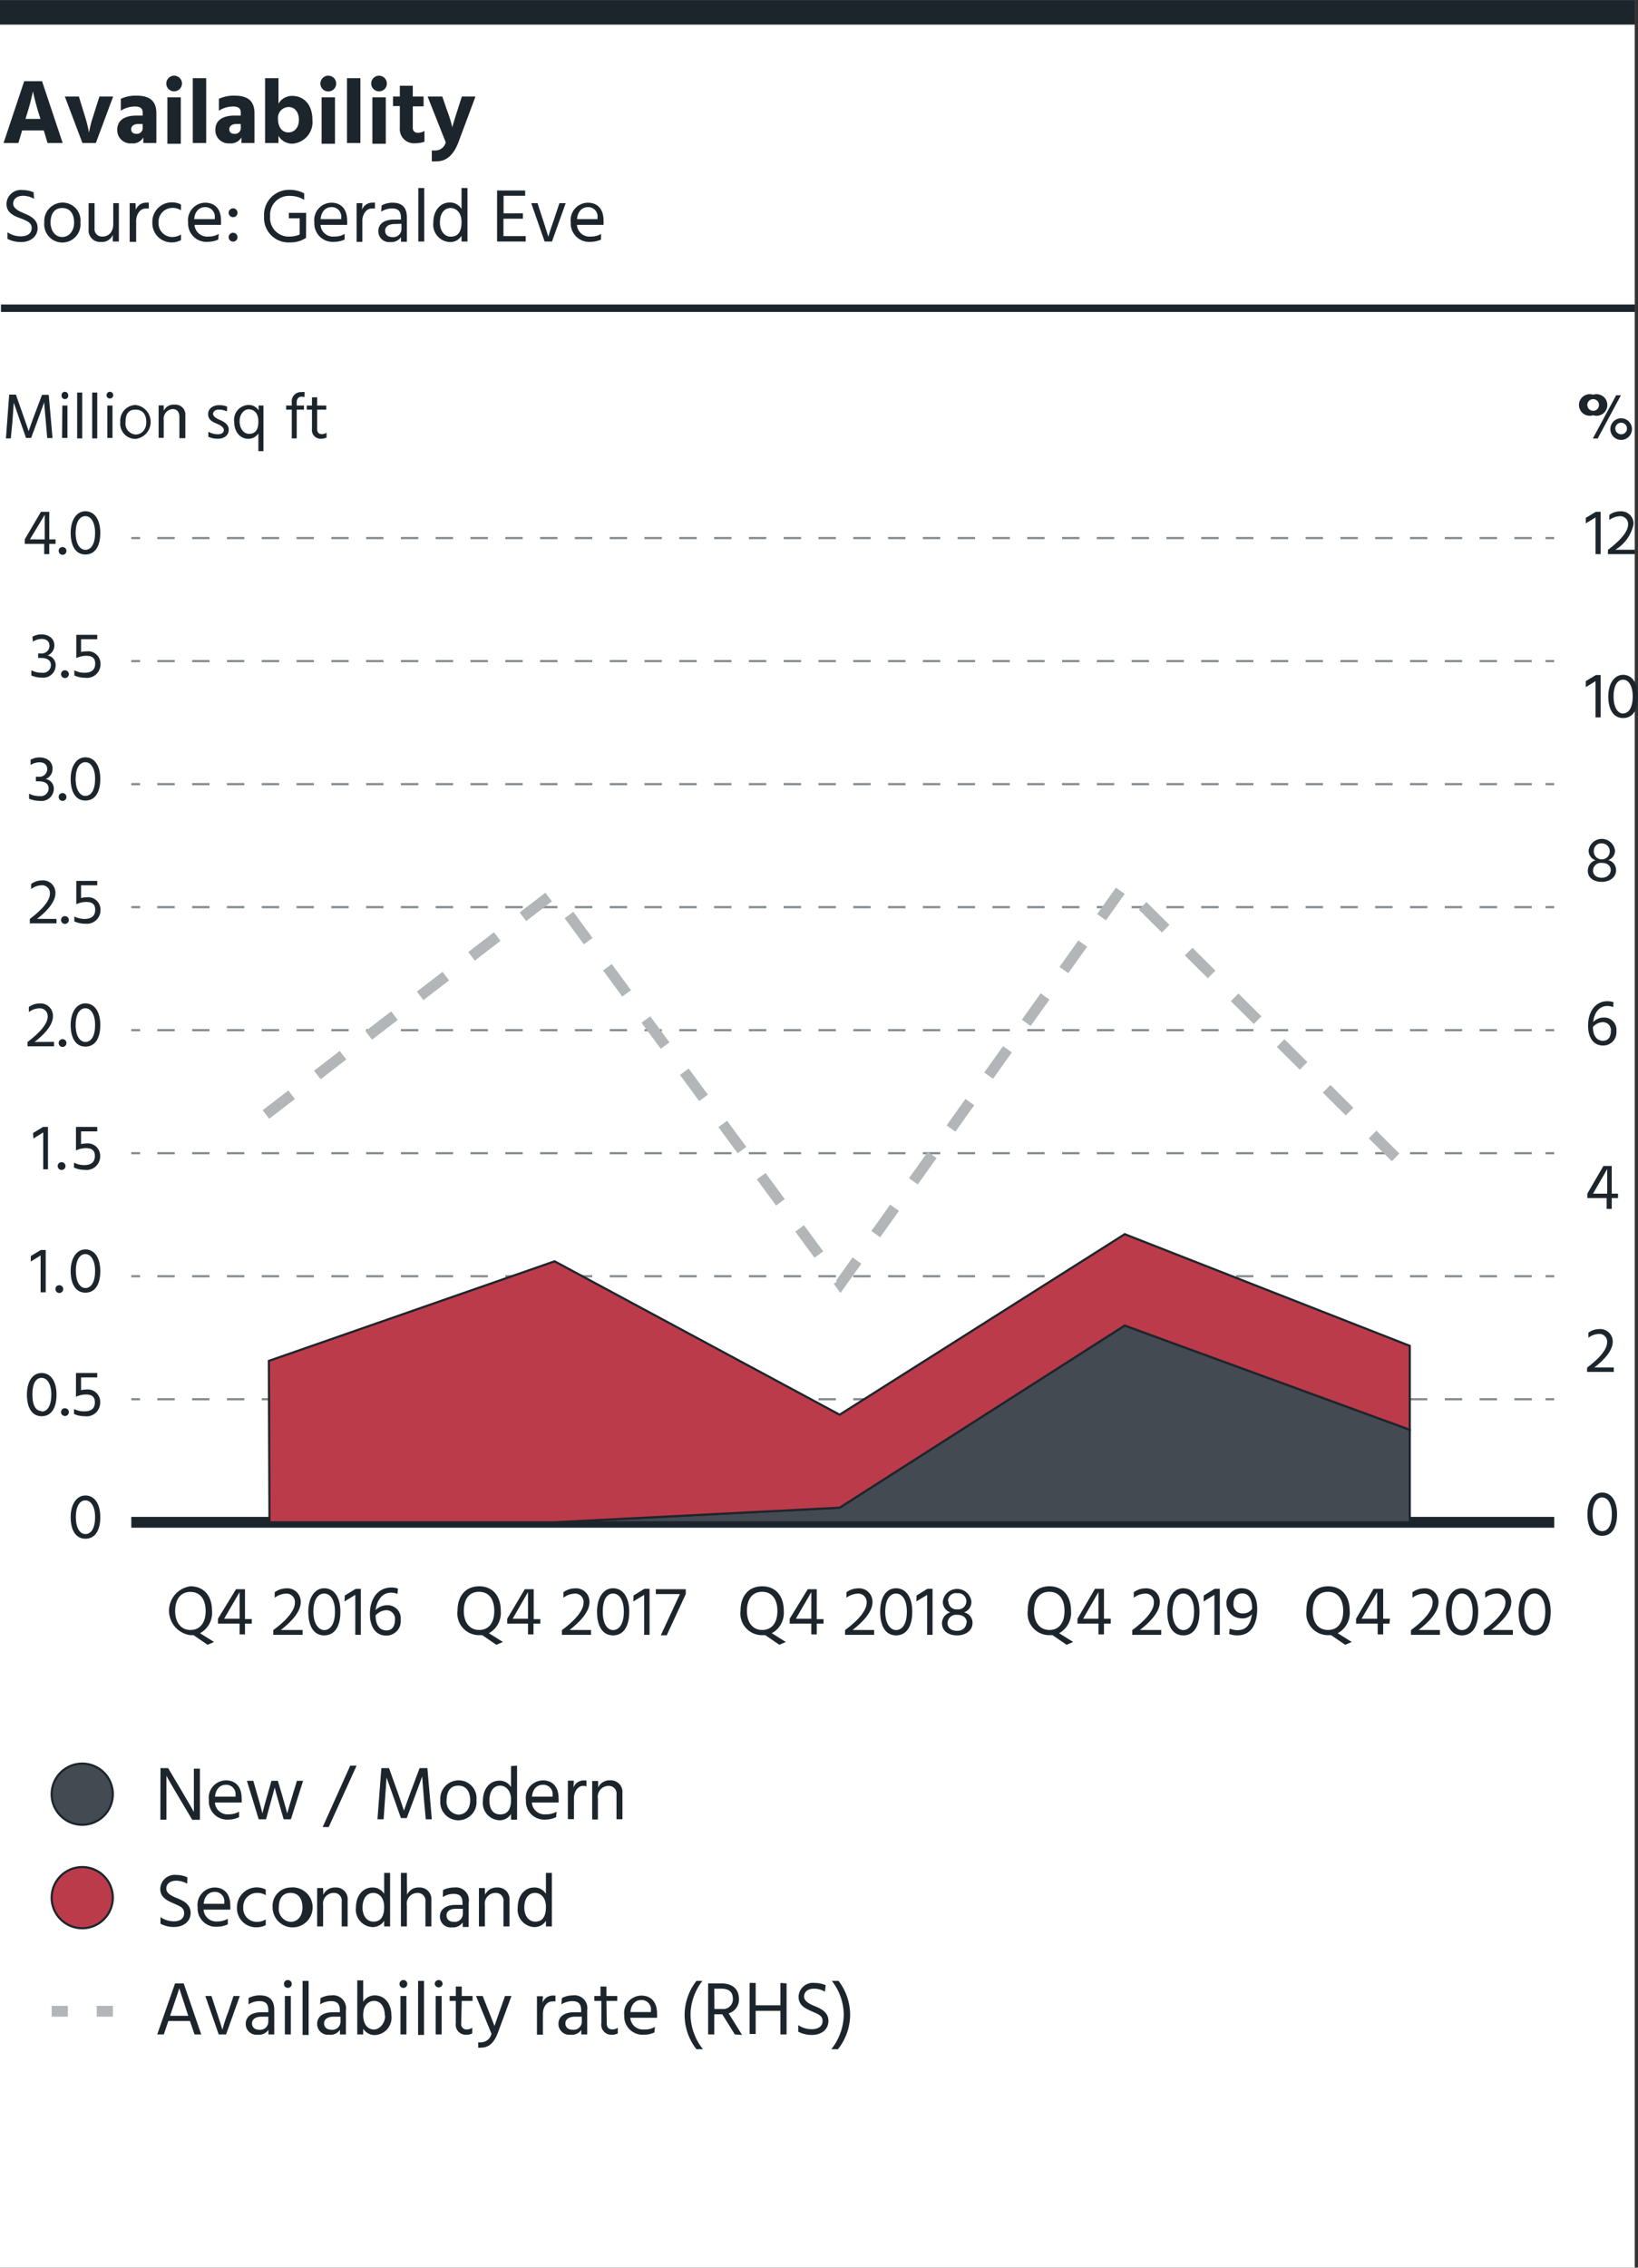 <?xml version="1.0" encoding="UTF-8"?> <svg xmlns="http://www.w3.org/2000/svg" viewBox="0 0 151.58 209.76"><rect x="0" y="0" width="151.58" height="209.76" fill="#333333" stroke="none"/><defs><style>.cls-1{isolation:isolate;}.cls-2{fill:#fff;}.cls-3{fill:#1d252c;}.cls-10,.cls-11,.cls-12,.cls-14,.cls-4,.cls-7,.cls-8,.cls-9{fill:none;}.cls-14,.cls-4{stroke:#b3b6b9;}.cls-12,.cls-13,.cls-14,.cls-4,.cls-5,.cls-7,.cls-8,.cls-9{stroke-miterlimit:10;}.cls-5{fill:#444a51;}.cls-10,.cls-11,.cls-12,.cls-13,.cls-5,.cls-6{stroke:#1d252c;}.cls-13,.cls-5,.cls-6{stroke-width:0.2px;mix-blend-mode:multiply;}.cls-13,.cls-6{fill:#bc3b4a;}.cls-6{stroke-linecap:round;stroke-linejoin:round;}.cls-7,.cls-8,.cls-9{stroke:#84898d;stroke-width:0.2px;}.cls-8{stroke-dasharray:1.61 1.61;}.cls-9{stroke-dasharray:1.61 1.61;}.cls-10{stroke-width:0.69px;}.cls-11{stroke-width:2.27px;}.cls-14{stroke-dasharray:3;}</style></defs><g class="cls-1"><g id="Legend_-_vertical" data-name="Legend - vertical"><rect class="cls-2" width="151.28" height="209.76"></rect><path class="cls-3" d="M14.85,163.55h.71l1.19,2c.81,1.37,1.19,2.05,1.19,2.05s0-.68,0-2v-2h.56v4.73h-.71l-1.19-2c-.8-1.34-1.2-2.07-1.2-2.07s0,.73,0,2.06v2h-.56Z" transform="translate(0 0)"></path><path class="cls-3" d="M22.12,168.09a2.41,2.41,0,0,1-1,.22,1.69,1.69,0,0,1-1.79-1.8,1.61,1.61,0,0,1,1.58-1.83c.86,0,1.45.57,1.45,1.64a3.15,3.15,0,0,1,0,.41H19.89a1.16,1.16,0,0,0,1.28,1.09,1.89,1.89,0,0,0,.95-.24Zm-.33-2a.86.86,0,0,0-.89-1c-.52,0-.94.37-1,1.1h1.9Z" transform="translate(0 0)"></path><path class="cls-3" d="M22.85,164.72h.59l.34,1.18c.41,1.38.5,1.84.5,1.84s.1-.45.51-1.85l.33-1.17h.59l.35,1.17c.42,1.44.52,1.85.52,1.85s.1-.41.54-1.85l.36-1.17h.57l-1.13,3.56h-.67l-.34-1.17c-.39-1.33-.49-1.77-.49-1.77s-.11.45-.48,1.77l-.32,1.17h-.68Z" transform="translate(0 0)"></path><path class="cls-3" d="M32.41,163.32H33L30.42,169h-.56Z" transform="translate(0 0)"></path><path class="cls-3" d="M35.29,163.55H36l.62,1.73c.37,1,.76,2.2.76,2.2s.4-1.15.8-2.2l.65-1.73h.72l.41,4.73h-.56l-.17-1.87c-.09-1.06-.16-2.09-.16-2.09l-.77,2.09-.66,1.76h-.54l-.62-1.76c-.4-1.13-.71-2-.71-2s-.06,1-.14,2l-.13,1.87h-.57Z" transform="translate(0 0)"></path><path class="cls-3" d="M40.75,166.52a1.7,1.7,0,0,1,1.66-1.84,1.65,1.65,0,0,1,1.68,1.83,1.68,1.68,0,1,1-3.34,0Zm.58,0a1.19,1.19,0,0,0,1.08,1.33c.74,0,1.1-.62,1.1-1.33s-.3-1.35-1.1-1.35S41.33,165.8,41.33,166.52Z" transform="translate(0 0)"></path><path class="cls-3" d="M47.85,163.32v5h-.56v-.53a1.23,1.23,0,0,1-1.09.58,1.6,1.6,0,0,1-1.51-1.8c0-1.11.63-1.86,1.52-1.86a1.24,1.24,0,0,1,1.08.59v-1.94Zm-.56,3.16c0-1-.61-1.31-1-1.31-.56,0-1,.45-1,1.37s.43,1.29,1,1.29S47.29,167.5,47.29,166.48Z" transform="translate(0 0)"></path><path class="cls-3" d="M51.46,168.09a2.48,2.48,0,0,1-1,.22,1.69,1.69,0,0,1-1.79-1.8,1.61,1.61,0,0,1,1.57-1.83c.86,0,1.45.57,1.45,1.64a3,3,0,0,1,0,.41H49.22a1.17,1.17,0,0,0,1.29,1.09,1.92,1.92,0,0,0,1-.24Zm-.33-2a.86.86,0,0,0-.9-1c-.51,0-.94.37-1,1.1h1.91Z" transform="translate(0 0)"></path><path class="cls-3" d="M53.07,165.35a1,1,0,0,1,1-.66h.2v.55a.82.82,0,0,0-.3-.05c-.52,0-.86.57-.86,1.14v1.94h-.56v-3.56h.55Z" transform="translate(0 0)"></path><path class="cls-3" d="M55.35,165.34a1.16,1.16,0,0,1,1.12-.66,1.07,1.07,0,0,1,1.13,1.15v2.45h-.55V166a.71.71,0,0,0-.72-.81,1,1,0,0,0-1,1.17v1.94H54.8v-3.56h.55Z" transform="translate(0 0)"></path><path class="cls-3" d="M17.32,174.24a2.06,2.06,0,0,0-1-.28c-.58,0-.93.3-.93.73s.45.67,1,.89,1.25.55,1.25,1.36-.67,1.3-1.53,1.3a2.58,2.58,0,0,1-1.26-.3v-.61a2.21,2.21,0,0,0,1.25.39c.58,0,.94-.27.94-.76s-.38-.63-.84-.84c-.63-.28-1.37-.54-1.37-1.41a1.34,1.34,0,0,1,1.51-1.28,2.43,2.43,0,0,1,1,.22Z" transform="translate(0 0)"></path><path class="cls-3" d="M21.08,178a2.48,2.48,0,0,1-1,.22,1.69,1.69,0,0,1-1.79-1.8,1.61,1.61,0,0,1,1.57-1.83c.86,0,1.45.57,1.45,1.64a3,3,0,0,1,0,.41H18.84a1.17,1.17,0,0,0,1.29,1.09,1.82,1.82,0,0,0,.95-.25Zm-.33-2a.86.86,0,0,0-.9-1c-.51,0-.94.37-1,1.1h1.91Z" transform="translate(0 0)"></path><path class="cls-3" d="M23.83,177.77a1.45,1.45,0,0,0,.76-.23v.53a1.82,1.82,0,0,1-.83.2,1.76,1.76,0,0,1-1.83-1.84,1.83,1.83,0,0,1,2.66-1.65v.52a1.48,1.48,0,0,0-.76-.21,1.28,1.28,0,0,0-1.32,1.35A1.25,1.25,0,0,0,23.83,177.77Z" transform="translate(0 0)"></path><path class="cls-3" d="M25.23,176.44a1.7,1.7,0,0,1,1.65-1.85,1.85,1.85,0,1,1-1.65,1.85Zm.57,0a1.2,1.2,0,0,0,1.08,1.33c.74,0,1.11-.62,1.11-1.33s-.31-1.35-1.11-1.35S25.8,175.72,25.8,176.44Z" transform="translate(0 0)"></path><path class="cls-3" d="M29.92,175.26a1.17,1.17,0,0,1,1.12-.67,1.07,1.07,0,0,1,1.13,1.16v2.44h-.55V175.9a.71.71,0,0,0-.72-.81,1,1,0,0,0-1,1.16v1.94h-.55v-3.55h.55Z" transform="translate(0 0)"></path><path class="cls-3" d="M36.1,173.24v4.95h-.55v-.52a1.26,1.26,0,0,1-1.09.58,1.61,1.61,0,0,1-1.52-1.8c0-1.11.64-1.86,1.53-1.86a1.24,1.24,0,0,1,1.08.59v-1.94Zm-.55,3.15c0-1-.61-1.3-1-1.3-.56,0-1,.45-1,1.37,0,.77.42,1.29,1,1.29S35.55,177.42,35.55,176.39Z" transform="translate(0 0)"></path><path class="cls-3" d="M37.67,175.26a1.15,1.15,0,0,1,1.12-.67,1.08,1.08,0,0,1,1.13,1.17v2.43h-.55V175.9a.72.72,0,0,0-.72-.81,1,1,0,0,0-1,1.16v1.94h-.55v-4.95h.55Z" transform="translate(0 0)"></path><path class="cls-3" d="M41,174.83a2.26,2.26,0,0,1,1.05-.24A1.19,1.19,0,0,1,43.37,176v2.24h-.55v-.42a1.08,1.08,0,0,1-1,.46,1,1,0,0,1-1.11-1c0-.68.56-1.08,1.45-1.08h.64v-.18c0-.53-.2-.84-.82-.84a1.82,1.82,0,0,0-1,.3Zm1.22,1.73c-.64,0-.9.28-.9.61s.22.6.69.6a.75.75,0,0,0,.82-.76v-.45Z" transform="translate(0 0)"></path><path class="cls-3" d="M44.89,175.26a1.17,1.17,0,0,1,1.12-.67,1.08,1.08,0,0,1,1.14,1.16v2.44h-.56V175.9a.71.71,0,0,0-.72-.81,1,1,0,0,0-1,1.16v1.94h-.55v-3.55h.55Z" transform="translate(0 0)"></path><path class="cls-3" d="M51.07,173.24v4.95h-.55v-.52a1.23,1.23,0,0,1-1.09.58,1.61,1.61,0,0,1-1.52-1.8c0-1.11.64-1.86,1.53-1.86a1.24,1.24,0,0,1,1.08.59v-1.94Zm-.55,3.15c0-1-.61-1.3-1-1.3-.56,0-1,.45-1,1.37,0,.77.43,1.29,1,1.29S50.52,177.42,50.52,176.39Z" transform="translate(0 0)"></path><path class="cls-3" d="M17.58,186.94h-2l-.42,1.24h-.61l1.65-4.72H17l1.62,4.72H18Zm-.16-.48-.09-.28c-.66-2-.74-2.27-.74-2.27s-.08.3-.76,2.28l-.09.27Z" transform="translate(0 0)"></path><path class="cls-3" d="M19,184.63h.57l.49,1.5c.44,1.31.52,1.62.52,1.62a15.4,15.4,0,0,1,.53-1.62l.5-1.5h.58l-1.27,3.55h-.68Z" transform="translate(0 0)"></path><path class="cls-3" d="M23,184.82a2.11,2.11,0,0,1,1.05-.25c.94,0,1.33.49,1.33,1.36v2.25h-.54v-.42a1.09,1.09,0,0,1-1,.45,1,1,0,0,1-1.1-1c0-.69.56-1.08,1.45-1.08h.64v-.18c0-.54-.2-.85-.83-.85a1.9,1.9,0,0,0-1,.3Zm1.21,1.72c-.63,0-.89.29-.89.62s.22.59.68.59a.75.75,0,0,0,.83-.75v-.46Z" transform="translate(0 0)"></path><path class="cls-3" d="M26.63,183.15a.36.36,0,0,1,.37.37.35.35,0,0,1-.37.35.34.34,0,0,1-.35-.35A.35.35,0,0,1,26.63,183.15Zm-.27,1.48h.55v3.55h-.55Z" transform="translate(0 0)"></path><path class="cls-3" d="M28,183.23h.56v5H28Z" transform="translate(0 0)"></path><path class="cls-3" d="M29.67,184.82a2.14,2.14,0,0,1,1-.25,1.19,1.19,0,0,1,1.34,1.36v2.25h-.55v-.42a1.07,1.07,0,0,1-1,.45,1,1,0,0,1-1.11-1c0-.69.56-1.08,1.45-1.08h.65v-.18c0-.54-.21-.85-.83-.85a2,2,0,0,0-1,.3Zm1.22,1.72c-.64,0-.9.29-.9.62s.23.59.69.59a.75.75,0,0,0,.83-.75v-.46Z" transform="translate(0 0)"></path><path class="cls-3" d="M33.61,185.16a1.26,1.26,0,0,1,1.08-.59c.89,0,1.53.75,1.53,1.87a1.61,1.61,0,0,1-1.51,1.8,1.25,1.25,0,0,1-1.1-.59v.53h-.55v-5h.55Zm2,1.28c0-.91-.46-1.36-1-1.36-.4,0-1,.3-1,1.3s.54,1.35,1,1.35S35.64,187.21,35.64,186.44Z" transform="translate(0 0)"></path><path class="cls-3" d="M37.33,183.15a.36.36,0,0,1,.36.37.36.36,0,0,1-.72,0A.36.36,0,0,1,37.33,183.15Zm-.27,1.48h.55v3.55h-.55Z" transform="translate(0 0)"></path><path class="cls-3" d="M38.69,183.23h.55v5h-.55Z" transform="translate(0 0)"></path><path class="cls-3" d="M40.59,183.15a.36.36,0,0,1,.37.37.37.37,0,0,1-.73,0A.36.36,0,0,1,40.59,183.15Zm-.27,1.48h.55v3.55h-.55Z" transform="translate(0 0)"></path><path class="cls-3" d="M42.68,187.16a.49.49,0,0,0,.54.56.86.86,0,0,0,.48-.16v.53a1.2,1.2,0,0,1-.52.12.93.93,0,0,1-1-1.07v-2.06h-.57v-.45h.57v-.88h.55v.88h1v.45h-1Z" transform="translate(0 0)"></path><path class="cls-3" d="M44.05,184.63h.62l.46,1.17c.57,1.43.63,1.61.63,1.61s.05-.18.56-1.61l.41-1.17h.6l-1.28,3.46c-.39,1-.93,1.31-1.51,1.31a.92.92,0,0,1-.29,0v-.49a.9.9,0,0,0,.23,0,1,1,0,0,0,1-.8Z" transform="translate(0 0)"></path><path class="cls-3" d="M50.21,185.25a1,1,0,0,1,1-.66.65.65,0,0,1,.19,0v.54a1,1,0,0,0-.3,0c-.52,0-.86.56-.86,1.13v1.94h-.55v-3.55h.55Z" transform="translate(0 0)"></path><path class="cls-3" d="M52,184.82a2.14,2.14,0,0,1,1-.25,1.19,1.19,0,0,1,1.34,1.36v2.25h-.55v-.42a1.05,1.05,0,0,1-1,.45,1,1,0,0,1-1.11-1c0-.69.56-1.08,1.45-1.08h.65v-.18c0-.54-.21-.85-.83-.85a2,2,0,0,0-1,.3Zm1.22,1.72c-.64,0-.9.29-.9.62s.23.59.69.59a.75.75,0,0,0,.83-.75v-.46Z" transform="translate(0 0)"></path><path class="cls-3" d="M56.15,187.16c0,.37.18.56.53.56a.87.87,0,0,0,.49-.16v.53a1.2,1.2,0,0,1-.52.12.93.93,0,0,1-1-1.07v-2.06H55v-.45h.57v-.88h.55v.88h1v.45h-1Z" transform="translate(0 0)"></path><path class="cls-3" d="M60.56,188a2.4,2.4,0,0,1-1,.21,1.7,1.7,0,0,1-1.79-1.79,1.61,1.61,0,0,1,1.58-1.83c.86,0,1.45.56,1.45,1.64a3.15,3.15,0,0,1,0,.41H58.33a1.16,1.16,0,0,0,1.28,1.08,1.77,1.77,0,0,0,1-.24Zm-.33-2a.86.86,0,0,0-.89-1c-.51,0-.94.37-1,1.11h1.9Z" transform="translate(0 0)"></path><path class="cls-3" d="M64.45,189.55a5.11,5.11,0,0,1,0-6.32H65a5.2,5.2,0,0,0-1.1,3.15,5.26,5.26,0,0,0,1.15,3.17Z" transform="translate(0 0)"></path><path class="cls-3" d="M68,188.18l-1.16-1.86H66.1v1.86h-.57v-4.72h1.19c1.11,0,1.66.56,1.66,1.45a1.32,1.32,0,0,1-.95,1.32l1.24,2Zm-1.89-2.35h.71a.9.9,0,0,0,1-.94c0-.61-.34-.94-1.06-.94H66.1Z" transform="translate(0 0)"></path><path class="cls-3" d="M72.79,183.46v4.72h-.57V186H69.93v2.14h-.56v-4.72h.56v2.07h2.29v-2.07Z" transform="translate(0 0)"></path><path class="cls-3" d="M76.34,184.23a2,2,0,0,0-1-.28c-.58,0-.93.29-.93.72s.45.67,1,.9,1.25.54,1.25,1.36-.67,1.3-1.53,1.3a2.73,2.73,0,0,1-1.26-.3v-.61a2.2,2.2,0,0,0,1.25.38c.58,0,1-.26,1-.76s-.39-.62-.85-.83c-.63-.28-1.37-.55-1.37-1.41a1.33,1.33,0,0,1,1.51-1.28,2.42,2.42,0,0,1,1,.21Z" transform="translate(0 0)"></path><path class="cls-3" d="M78.67,186.35a5.11,5.11,0,0,1-1.13,3.2h-.61a5.26,5.26,0,0,0,1.15-3.17,5.14,5.14,0,0,0-1.1-3.15h.62A5.18,5.18,0,0,1,78.67,186.35Z" transform="translate(0 0)"></path><line class="cls-4" x1="4.78" y1="186.04" x2="6.28" y2="186.04"></line><line class="cls-4" x1="8.95" y1="186.04" x2="10.45" y2="186.04"></line><circle class="cls-5" cx="7.61" cy="165.96" r="2.83"></circle><circle class="cls-6" cx="7.61" cy="175.53" r="2.83"></circle></g><g id="horizontal_lines_source" data-name="horizontal lines &amp; source"><line class="cls-7" x1="12.15" y1="49.77" x2="12.96" y2="49.77"></line><line class="cls-8" x1="14.56" y1="49.77" x2="142.21" y2="49.77"></line><line class="cls-7" x1="143.02" y1="49.77" x2="143.82" y2="49.77"></line><line class="cls-7" x1="12.15" y1="61.15" x2="12.96" y2="61.15"></line><line class="cls-8" x1="14.56" y1="61.15" x2="142.21" y2="61.15"></line><line class="cls-7" x1="143.02" y1="61.15" x2="143.82" y2="61.15"></line><line class="cls-7" x1="12.15" y1="83.91" x2="12.96" y2="83.91"></line><line class="cls-8" x1="14.56" y1="83.91" x2="142.21" y2="83.91"></line><line class="cls-7" x1="143.02" y1="83.91" x2="143.82" y2="83.91"></line><line class="cls-7" x1="12.15" y1="106.67" x2="12.96" y2="106.67"></line><line class="cls-8" x1="14.56" y1="106.67" x2="142.21" y2="106.67"></line><line class="cls-7" x1="143.02" y1="106.67" x2="143.82" y2="106.67"></line><line class="cls-7" x1="12.15" y1="129.43" x2="12.96" y2="129.43"></line><line class="cls-8" x1="14.56" y1="129.43" x2="142.21" y2="129.43"></line><line class="cls-7" x1="143.02" y1="129.43" x2="143.82" y2="129.43"></line><line class="cls-7" x1="12.15" y1="72.53" x2="12.96" y2="72.53"></line><line class="cls-8" x1="14.56" y1="72.53" x2="142.21" y2="72.53"></line><line class="cls-7" x1="143.02" y1="72.53" x2="143.82" y2="72.53"></line><line class="cls-7" x1="12.15" y1="95.29" x2="12.96" y2="95.29"></line><line class="cls-8" x1="14.56" y1="95.29" x2="142.21" y2="95.29"></line><line class="cls-7" x1="143.02" y1="95.29" x2="143.82" y2="95.29"></line><line class="cls-7" x1="12.15" y1="118.05" x2="12.96" y2="118.05"></line><line class="cls-9" x1="14.56" y1="118.05" x2="142.23" y2="118.05"></line><line class="cls-7" x1="143.03" y1="118.05" x2="143.83" y2="118.05"></line><path class="cls-3" d="M3.15,18.39a2.07,2.07,0,0,0-1-.28c-.57,0-.93.29-.93.72s.46.67,1,.9,1.26.54,1.26,1.35-.67,1.31-1.53,1.31a2.67,2.67,0,0,1-1.26-.3v-.61a2.17,2.17,0,0,0,1.24.38c.59,0,1-.26,1-.76s-.39-.63-.85-.84C1.34,20,.6,19.72.6,18.86a1.33,1.33,0,0,1,1.51-1.28,2.48,2.48,0,0,1,1,.21Z" transform="translate(0 0)"></path><path class="cls-3" d="M4.1,20.59a1.71,1.71,0,0,1,1.66-1.85,1.65,1.65,0,0,1,1.68,1.83,1.68,1.68,0,1,1-3.34,0Zm.58,0c0,.71.4,1.33,1.08,1.33s1.1-.62,1.1-1.33-.31-1.35-1.1-1.35S4.68,19.87,4.68,20.58Z" transform="translate(0 0)"></path><path class="cls-3" d="M11,18.79v3.55h-.56v-.62a1.08,1.08,0,0,1-1.11.66,1.06,1.06,0,0,1-1.13-1.15V18.79h.55v2.3a.69.69,0,0,0,.73.79c.58,0,1-.43,1-1.14V18.79Z" transform="translate(0 0)"></path><path class="cls-3" d="M12.57,19.41a1,1,0,0,1,1-.66.71.71,0,0,1,.2,0v.54a1.11,1.11,0,0,0-.3,0c-.52,0-.87.57-.87,1.14v1.94H12V18.79h.54Z" transform="translate(0 0)"></path><path class="cls-3" d="M16,21.92a1.51,1.51,0,0,0,.75-.23v.52a1.75,1.75,0,0,1-.82.21,1.77,1.77,0,0,1-1.83-1.85,1.79,1.79,0,0,1,1.84-1.85,1.72,1.72,0,0,1,.81.2v.53a1.44,1.44,0,0,0-.75-.22,1.29,1.29,0,0,0-1.33,1.35A1.27,1.27,0,0,0,16,21.92Z" transform="translate(0 0)"></path><path class="cls-3" d="M20.2,22.16a2.47,2.47,0,0,1-1,.21,1.69,1.69,0,0,1-1.79-1.8A1.61,1.61,0,0,1,19,18.75c.86,0,1.45.56,1.45,1.63a3.31,3.31,0,0,1,0,.42H18a1.17,1.17,0,0,0,1.29,1.08,1.82,1.82,0,0,0,.95-.24Zm-.33-2a.87.87,0,0,0-.9-1c-.51,0-.94.37-1,1.11h1.91Z" transform="translate(0 0)"></path><path class="cls-3" d="M21.57,19.27a.41.41,0,0,1,.41.41.41.41,0,0,1-.82,0A.41.41,0,0,1,21.57,19.27Zm0,2.26a.41.41,0,0,1,.41.41.41.41,0,0,1-.82,0A.41.41,0,0,1,21.57,21.53Z" transform="translate(0 0)"></path><path class="cls-3" d="M28.32,22h0v0a2.5,2.5,0,0,1-1.46.42A2.26,2.26,0,0,1,24.44,20a2.3,2.3,0,0,1,2.33-2.44,2.78,2.78,0,0,1,1.38.33v.6a2.44,2.44,0,0,0-1.33-.37A1.74,1.74,0,0,0,25,20a1.72,1.72,0,0,0,1.85,1.88,2.17,2.17,0,0,0,.88-.19V20.19h-1v-.5h1.6Z" transform="translate(0 0)"></path><path class="cls-3" d="M31.89,22.16a2.39,2.39,0,0,1-1,.21,1.7,1.7,0,0,1-1.8-1.8,1.61,1.61,0,0,1,1.58-1.82c.86,0,1.45.56,1.45,1.63a3.47,3.47,0,0,1,0,.42H29.66a1.16,1.16,0,0,0,1.28,1.08,1.77,1.77,0,0,0,.95-.24Zm-.32-2a.87.87,0,0,0-.9-1c-.51,0-.94.37-1,1.11h1.91Z" transform="translate(0 0)"></path><path class="cls-3" d="M33.5,19.41a1,1,0,0,1,1-.66.71.71,0,0,1,.2,0v.54a1.12,1.12,0,0,0-.31,0c-.51,0-.86.57-.86,1.14v1.94H33V18.79h.54Z" transform="translate(0 0)"></path><path class="cls-3" d="M35.32,19a2.11,2.11,0,0,1,1-.25c.94,0,1.33.49,1.33,1.36v2.25h-.54v-.42a1.11,1.11,0,0,1-1,.45,1,1,0,0,1-1.1-1c0-.69.56-1.08,1.45-1.08h.64v-.18c0-.54-.2-.85-.83-.85a1.9,1.9,0,0,0-1,.3Zm1.21,1.72c-.63,0-.89.29-.89.62s.22.59.68.59a.75.75,0,0,0,.83-.76V20.7Z" transform="translate(0 0)"></path><path class="cls-3" d="M38.71,17.39h.55v4.95h-.55Z" transform="translate(0 0)"></path><path class="cls-3" d="M43.26,17.39v4.95h-.55v-.53a1.22,1.22,0,0,1-1.09.58,1.61,1.61,0,0,1-1.52-1.8c0-1.11.64-1.86,1.53-1.86a1.25,1.25,0,0,1,1.08.6V17.39Zm-.55,3.15c0-1-.61-1.3-1-1.3-.56,0-1,.44-1,1.36,0,.77.43,1.29,1,1.29S42.71,21.57,42.71,20.54Z" transform="translate(0 0)"></path><path class="cls-3" d="M48.65,21.84v.5H46V17.62h2.6v.49h-2v1.62h1.79v.5H46.59v1.61Z" transform="translate(0 0)"></path><path class="cls-3" d="M49.16,18.79h.58l.49,1.5c.43,1.31.51,1.61.51,1.61s.07-.3.53-1.61l.5-1.5h.58l-1.27,3.55H50.4Z" transform="translate(0 0)"></path><path class="cls-3" d="M55.62,22.16a2.39,2.39,0,0,1-1,.21,1.7,1.7,0,0,1-1.8-1.8,1.61,1.61,0,0,1,1.58-1.82c.86,0,1.45.56,1.45,1.63a3.47,3.47,0,0,1,0,.42H53.39a1.16,1.16,0,0,0,1.28,1.08,1.77,1.77,0,0,0,.95-.24Zm-.33-2a.86.86,0,0,0-.89-1c-.51,0-.94.37-1,1.11h1.9Z" transform="translate(0 0)"></path><line class="cls-10" x1="0.09" y1="28.51" x2="151.28" y2="28.51"></line><path class="cls-3" d="M4.05,12.06h-2L1.7,13.23H.33L2.24,7.51H3.89L5.8,13.23H4.4ZM3.74,11l-.06-.21a22.8,22.8,0,0,1-.63-2.34,22.8,22.8,0,0,1-.63,2.34L2.36,11Z" transform="translate(0 0)"></path><path class="cls-3" d="M6,8.93h1.3l.56,1.83a13.22,13.22,0,0,1,.38,1.51,9.34,9.34,0,0,1,.38-1.51l.58-1.83h1.27l-1.6,4.3H7.63Z" transform="translate(0 0)"></path><path class="cls-3" d="M11.18,9.14a3.23,3.23,0,0,1,1.47-.29c1.22,0,1.82.51,1.82,1.62v2.76H13.26v-.52a1.09,1.09,0,0,1-1.07.55A1.22,1.22,0,0,1,10.85,12c0-.8.58-1.31,1.8-1.31h.55v-.3c0-.32-.17-.54-.72-.54a2.47,2.47,0,0,0-1.3.39Zm1.62,2.33c-.43,0-.66.2-.66.48s.17.43.51.43a.53.53,0,0,0,.55-.6v-.31Z" transform="translate(0 0)"></path><path class="cls-3" d="M16.11,7a.73.73,0,0,1,.73.73.73.73,0,0,1-.73.72.72.72,0,0,1-.72-.72A.73.73,0,0,1,16.11,7Zm-.62,2h1.24v4.3H15.49Z" transform="translate(0 0)"></path><path class="cls-3" d="M17.84,7.23h1.24v6H17.84Z" transform="translate(0 0)"></path><path class="cls-3" d="M20.26,9.14a3.23,3.23,0,0,1,1.47-.29c1.22,0,1.82.51,1.82,1.62v2.76H22.34v-.52a1.11,1.11,0,0,1-1.08.55A1.22,1.22,0,0,1,19.93,12c0-.8.58-1.31,1.8-1.31h.55v-.3c0-.32-.17-.54-.73-.54a2.43,2.43,0,0,0-1.29.39Zm1.62,2.33c-.43,0-.66.2-.66.48s.16.43.5.43a.53.53,0,0,0,.56-.6v-.31Z" transform="translate(0 0)"></path><path class="cls-3" d="M25.77,9.59a1.45,1.45,0,0,1,1.28-.72c1.05,0,1.86.8,1.86,2.2a2,2,0,0,1-1.85,2.22,1.46,1.46,0,0,1-1.29-.73v.67H24.53v-6h1.24Zm1.89,1.5c0-.78-.44-1.19-.93-1.19a1,1,0,0,0-1,1.13c0,.75.39,1.22.95,1.22S27.66,11.81,27.66,11.09Z" transform="translate(0 0)"></path><path class="cls-3" d="M30.38,7a.73.73,0,0,1,.73.73A.73.73,0,1,1,30.38,7Zm-.62,2H31v4.3H29.76Z" transform="translate(0 0)"></path><path class="cls-3" d="M32.11,7.23h1.24v6H32.11Z" transform="translate(0 0)"></path><path class="cls-3" d="M35.08,7a.73.73,0,0,1,.72.73.72.72,0,0,1-.72.72.73.73,0,0,1-.73-.72A.73.73,0,0,1,35.08,7Zm-.62,2H35.7v4.3H34.46Z" transform="translate(0 0)"></path><path class="cls-3" d="M38.2,11.82a.43.43,0,0,0,.47.46,1.15,1.15,0,0,0,.61-.17v1a2.57,2.57,0,0,1-.85.14A1.31,1.31,0,0,1,37,11.81v-2h-.63V8.93H37v-1H38.2v1h1v.91h-1Z" transform="translate(0 0)"></path><path class="cls-3" d="M39.57,8.93h1.36l.46,1.34a10.37,10.37,0,0,1,.46,1.5s.09-.34.46-1.5l.43-1.34H44l-1.56,4.18c-.45,1.23-1.14,1.81-2,1.81a2.27,2.27,0,0,1-.48,0v-1l.29,0a1,1,0,0,0,1-.75Z" transform="translate(0 0)"></path><line class="cls-11" y1="1.14" x2="151.28" y2="1.14"></line></g><g id="axis_labels" data-name="axis labels"><path class="cls-3" d="M7.9,138.33c.84,0,1.38.76,1.38,2s-.48,2-1.38,2-1.36-.81-1.36-2S7.09,138.33,7.9,138.33Zm0,3.57c.54,0,.9-.55.9-1.57s-.41-1.55-.9-1.55-.88.5-.88,1.55S7.42,141.9,7.9,141.9Z" transform="translate(0 0)"></path><path class="cls-3" d="M2.85,116.18l.93-.56h.45v3.92H3.76v-3.41l-.91.56Z" transform="translate(0 0)"></path><path class="cls-3" d="M5.48,118.88a.36.36,0,1,1-.35.35A.35.35,0,0,1,5.48,118.88Z" transform="translate(0 0)"></path><path class="cls-3" d="M7.9,115.57c.84,0,1.38.76,1.38,2s-.48,2-1.38,2-1.36-.81-1.36-2S7.09,115.57,7.9,115.57Zm0,3.57c.54,0,.9-.55.9-1.57S8.39,116,7.9,116s-.88.5-.88,1.55S7.42,119.14,7.9,119.14Z" transform="translate(0 0)"></path><path class="cls-3" d="M5.14,50.31H4.56v.95H4.09v-.95H2.29v-.42l1.5-2.55h.77v2.55h.58Zm-1-.42V47.62L2.77,49.89Z" transform="translate(0 0)"></path><path class="cls-3" d="M5.78,50.6a.36.36,0,1,1-.35.36A.35.35,0,0,1,5.78,50.6Z" transform="translate(0 0)"></path><path class="cls-3" d="M7.9,47.29c.84,0,1.38.76,1.38,2s-.48,2-1.38,2-1.36-.8-1.36-2S7.09,47.29,7.9,47.29Zm0,3.57c.54,0,.9-.55.9-1.57s-.41-1.55-.9-1.55S7,48.24,7,49.29,7.42,50.86,7.9,50.86Z" transform="translate(0 0)"></path><path class="cls-3" d="M3,58.9a1.66,1.66,0,0,1,.81-.22c.81,0,1.22.48,1.22,1a1,1,0,0,1-.63.95.89.89,0,0,1,.75.9A1.14,1.14,0,0,1,3.9,62.68a2.4,2.4,0,0,1-1-.2V62a2.06,2.06,0,0,0,1,.23.72.72,0,0,0,.81-.71c0-.43-.33-.66-.92-.66H3.53v-.42h.25a.72.72,0,0,0,.8-.69c0-.44-.29-.65-.74-.65a1.64,1.64,0,0,0-.8.25Z" transform="translate(0 0)"></path><path class="cls-3" d="M6,62a.36.36,0,1,1-.35.36A.35.35,0,0,1,6,62Z" transform="translate(0 0)"></path><path class="cls-3" d="M7.5,60.31A2,2,0,0,1,8,60.25a1.15,1.15,0,0,1,1.3,1.17,1.25,1.25,0,0,1-1.42,1.27,2.35,2.35,0,0,1-1-.21V62a2,2,0,0,0,.93.23c.66,0,1-.28,1-.85s-.36-.72-.84-.72a2.26,2.26,0,0,0-.91.21V58.72H9v.41H7.5Z" transform="translate(0 0)"></path><path class="cls-3" d="M5.23,85v.41H2.76V85c.9-.68,1.86-1.58,1.86-2.34a.72.72,0,0,0-.8-.77,1.61,1.61,0,0,0-.94.35v-.47a1.65,1.65,0,0,1,1-.33,1.14,1.14,0,0,1,1.25,1.17c0,.77-.69,1.6-1.7,2.38Z" transform="translate(0 0)"></path><path class="cls-3" d="M6,84.74a.36.36,0,1,1-.35.36A.35.35,0,0,1,6,84.74Z" transform="translate(0 0)"></path><path class="cls-3" d="M7.5,83.07A2,2,0,0,1,8,83a1.15,1.15,0,0,1,1.3,1.17,1.26,1.26,0,0,1-1.42,1.27,2.35,2.35,0,0,1-1-.21v-.46a2,2,0,0,0,.93.23c.66,0,1-.28,1-.85s-.36-.72-.84-.72a2.26,2.26,0,0,0-.91.21V81.48H9v.41H7.5Z" transform="translate(0 0)"></path><path class="cls-3" d="M3.06,104.8l.93-.56h.45v3.92H4v-3.41l-.91.56Z" transform="translate(0 0)"></path><path class="cls-3" d="M5.69,107.5a.36.36,0,1,1-.35.36A.35.35,0,0,1,5.69,107.5Z" transform="translate(0 0)"></path><path class="cls-3" d="M7.5,105.83a2,2,0,0,1,.47-.06,1.15,1.15,0,0,1,1.3,1.17,1.26,1.26,0,0,1-1.42,1.27,2.35,2.35,0,0,1-1-.21v-.46a2,2,0,0,0,.93.23c.66,0,1-.28,1-.85s-.36-.72-.84-.72a2.26,2.26,0,0,0-.91.21v-2.17H9v.41H7.5Z" transform="translate(0 0)"></path><path class="cls-3" d="M3.85,127c.84,0,1.38.76,1.38,2s-.48,2-1.38,2-1.36-.81-1.36-2S3,127,3.85,127Zm0,3.57c.54,0,.9-.55.9-1.57s-.41-1.55-.9-1.55S3,127.9,3,129,3.37,130.52,3.85,130.52Z" transform="translate(0 0)"></path><path class="cls-3" d="M6,130.26a.36.36,0,1,1-.35.35A.35.35,0,0,1,6,130.26Z" transform="translate(0 0)"></path><path class="cls-3" d="M7.5,128.59a2,2,0,0,1,.47-.06,1.15,1.15,0,0,1,1.3,1.17A1.26,1.26,0,0,1,7.85,131a2.35,2.35,0,0,1-1-.21v-.46a2,2,0,0,0,.93.22c.66,0,1-.27,1-.84s-.36-.72-.84-.72a2.26,2.26,0,0,0-.91.21V127H9v.41H7.5Z" transform="translate(0 0)"></path><path class="cls-3" d="M2.83,70.28a1.66,1.66,0,0,1,.81-.22c.81,0,1.22.48,1.22,1a1,1,0,0,1-.63,1,.89.89,0,0,1,.75.9,1.14,1.14,0,0,1-1.29,1.12,2.58,2.58,0,0,1-1-.2v-.47a2.06,2.06,0,0,0,1,.23.72.72,0,0,0,.81-.71c0-.43-.33-.66-.92-.66H3.32v-.42h.25a.72.72,0,0,0,.8-.69c0-.44-.29-.65-.74-.65a1.64,1.64,0,0,0-.8.25Z" transform="translate(0 0)"></path><path class="cls-3" d="M5.78,73.36a.36.36,0,1,1-.35.36A.35.35,0,0,1,5.78,73.36Z" transform="translate(0 0)"></path><path class="cls-3" d="M7.9,70.05c.84,0,1.38.76,1.38,2s-.48,2-1.38,2-1.36-.8-1.36-2S7.09,70.05,7.9,70.05Zm0,3.57c.54,0,.9-.55.9-1.57s-.41-1.55-.9-1.55S7,71,7,72.05,7.42,73.62,7.9,73.62Z" transform="translate(0 0)"></path><path class="cls-3" d="M5,96.37v.41H2.55v-.4c.9-.68,1.86-1.58,1.86-2.34a.72.72,0,0,0-.8-.77,1.61,1.61,0,0,0-.94.35v-.47a1.65,1.65,0,0,1,1-.33A1.14,1.14,0,0,1,4.9,94c0,.77-.69,1.6-1.7,2.38Z" transform="translate(0 0)"></path><path class="cls-3" d="M5.78,96.12a.36.36,0,1,1-.35.36A.35.35,0,0,1,5.78,96.12Z" transform="translate(0 0)"></path><path class="cls-3" d="M7.9,92.81c.84,0,1.38.76,1.38,2s-.48,2-1.38,2-1.36-.81-1.36-2S7.09,92.81,7.9,92.81Zm0,3.57c.54,0,.9-.55.9-1.57s-.41-1.55-.9-1.55S7,93.76,7,94.81,7.42,96.38,7.9,96.38Z" transform="translate(0 0)"></path><path class="cls-3" d="M148.26,138.06c.84,0,1.38.76,1.38,2s-.48,2-1.38,2-1.36-.8-1.36-2S147.45,138.06,148.26,138.06Zm0,3.57c.54,0,.9-.54.9-1.57s-.41-1.55-.9-1.55-.88.51-.88,1.55S147.78,141.63,148.26,141.63Z" transform="translate(0 0)"></path><path class="cls-3" d="M146.75,47.9l.93-.56h.44v3.92h-.47v-3.4l-.9.55Z" transform="translate(0 0)"></path><path class="cls-3" d="M151.28,50.85v.41H148.8v-.4c.9-.68,1.86-1.58,1.86-2.34a.72.72,0,0,0-.8-.77,1.68,1.68,0,0,0-.93.35v-.47a1.63,1.63,0,0,1,1-.33,1.14,1.14,0,0,1,1.24,1.17,3.59,3.59,0,0,1-1.69,2.38Z" transform="translate(0 0)"></path><path class="cls-3" d="M149.55,80.5c0,.66-.59,1.07-1.33,1.07s-1.28-.39-1.28-1a1,1,0,0,1,.71-1,.93.93,0,0,1-.64-.9,1.23,1.23,0,0,1,2.44,0,.92.92,0,0,1-.63.89A.93.93,0,0,1,149.55,80.5Zm-.49,0c0-.35-.24-.69-.83-.68a.72.72,0,0,0-.81.72c0,.35.27.65.81.65S149.06,80.82,149.06,80.46Zm-1.57-1.81a.74.74,0,1,0,.73-.68A.68.68,0,0,0,147.49,78.65Z" transform="translate(0 0)"></path><path class="cls-3" d="M146.75,63l.93-.56h.44v3.92h-.47V63l-.9.56Z" transform="translate(0 0)"></path><path class="cls-3" d="M150.2,62.42c.83,0,1.38.76,1.38,2s-.48,2-1.38,2-1.37-.81-1.37-2S149.39,62.42,150.2,62.42Zm0,3.57c.53,0,.89-.55.89-1.57s-.4-1.55-.89-1.55-.88.5-.88,1.55S149.72,66,150.2,66Z" transform="translate(0 0)"></path><path class="cls-3" d="M149.34,126.49v.41h-2.47v-.4c.9-.67,1.85-1.57,1.85-2.34a.71.71,0,0,0-.79-.77,1.68,1.68,0,0,0-.94.35v-.47a1.72,1.72,0,0,1,1-.33,1.15,1.15,0,0,1,1.25,1.18c0,.76-.69,1.59-1.7,2.37Z" transform="translate(0 0)"></path><path class="cls-3" d="M149.73,110.82h-.58v1h-.47v-1h-1.79v-.41l1.49-2.56h.77v2.56h.58Zm-1-.41v-2.27l-1.31,2.27Z" transform="translate(0 0)"></path><path class="cls-3" d="M149.29,93.16a1.38,1.38,0,0,0-.55-.11c-.79,0-1.22.69-1.31,1.49a1.38,1.38,0,0,1,1-.42,1.13,1.13,0,0,1,1.15,1.25,1.22,1.22,0,0,1-1.23,1.34c-.93,0-1.39-.78-1.39-1.84,0-1.25.64-2.26,1.8-2.26a1.86,1.86,0,0,1,.55.09Zm-.22,2.2a.73.73,0,0,0-.72-.81,1.27,1.27,0,0,0-.94.44c0,.88.41,1.28.92,1.28S149.07,95.9,149.07,95.36Z" transform="translate(0 0)"></path><path class="cls-3" d="M19.21,152.14l-1.3-.89-.29,0a2.28,2.28,0,0,1,0-4.52c1.24,0,2,.88,2,2.26a2.14,2.14,0,0,1-1.11,2.08l1.3.81Zm-1.59-1.37c.9,0,1.41-.67,1.41-1.76s-.51-1.76-1.41-1.76-1.41.67-1.41,1.76S16.77,150.77,17.62,150.77Z" transform="translate(0 0)"></path><path class="cls-3" d="M23.3,150.18h-.63v1h-.5v-1h-2v-.45L21.84,147h.83v2.76h.63Zm-1.13-.45v-2.46l-1.43,2.46Z" transform="translate(0 0)"></path><path class="cls-3" d="M28,150.77v.45H25.29v-.44c1-.73,2-1.71,2-2.53a.78.78,0,0,0-.87-.84,1.84,1.84,0,0,0-1,.38v-.51a1.85,1.85,0,0,1,1.06-.36,1.24,1.24,0,0,1,1.35,1.27c0,.84-.75,1.73-1.84,2.58Z" transform="translate(0 0)"></path><path class="cls-3" d="M30,146.91c.91,0,1.5.82,1.5,2.17s-.52,2.19-1.5,2.19-1.47-.87-1.47-2.19S29.14,146.91,30,146.91Zm0,3.87c.59,0,1-.59,1-1.7s-.44-1.68-1-1.68-1,.55-1,1.68S29.5,150.78,30,150.78Z" transform="translate(0 0)"></path><path class="cls-3" d="M31.91,147.58l1-.61h.48v4.25h-.51v-3.7l-1,.61Z" transform="translate(0 0)"></path><path class="cls-3" d="M36.78,147.44a1.41,1.41,0,0,0-.59-.12c-.86,0-1.32.75-1.43,1.61a1.51,1.51,0,0,1,1.06-.45,1.22,1.22,0,0,1,1.26,1.35,1.33,1.33,0,0,1-1.34,1.46c-1,0-1.51-.85-1.51-2,0-1.36.7-2.45,2-2.45a1.79,1.79,0,0,1,.6.1Zm-.23,2.39a.8.8,0,0,0-.79-.89,1.41,1.41,0,0,0-1,.48c0,1,.45,1.39,1,1.39S36.55,150.4,36.55,149.83Z" transform="translate(0 0)"></path><path class="cls-3" d="M45.93,152.14l-1.3-.89-.29,0a2,2,0,0,1-2-2.26c0-1.38.76-2.26,2-2.26s2,.88,2,2.26a2.15,2.15,0,0,1-1.1,2.08l1.3.81Zm-1.59-1.37c.9,0,1.4-.67,1.4-1.76s-.5-1.77-1.41-1.77-1.41.67-1.41,1.77S43.49,150.77,44.34,150.77Z" transform="translate(0 0)"></path><path class="cls-3" d="M50,150.18h-.63v1h-.51v-1H46.94v-.45L48.56,147h.83v2.77H50Zm-1.14-.45v-2.46l-1.42,2.46Z" transform="translate(0 0)"></path><path class="cls-3" d="M54.69,150.77v.45H52v-.44c1-.73,2-1.71,2-2.53a.77.77,0,0,0-.86-.84,1.78,1.78,0,0,0-1,.38v-.51a1.81,1.81,0,0,1,1.06-.36,1.24,1.24,0,0,1,1.35,1.27c0,.84-.75,1.73-1.84,2.58Z" transform="translate(0 0)"></path><path class="cls-3" d="M56.73,146.91c.91,0,1.5.82,1.5,2.17s-.52,2.19-1.5,2.19-1.48-.87-1.48-2.19S55.85,146.91,56.73,146.91Zm0,3.87c.58,0,1-.59,1-1.7s-.44-1.68-1-1.68-.95.55-.95,1.68S56.21,150.78,56.73,150.78Z" transform="translate(0 0)"></path><path class="cls-3" d="M58.63,147.58l1-.62h.48v4.26h-.5v-3.7l-1,.61Z" transform="translate(0 0)"></path><path class="cls-3" d="M63.46,147v.45l-1.76,3.81h-.55l1.77-3.81H60.69V147Z" transform="translate(0 0)"></path><path class="cls-3" d="M72.12,152.14l-1.3-.89-.29,0a2,2,0,0,1-2-2.26c0-1.38.76-2.26,2-2.26s2,.88,2,2.26a2.14,2.14,0,0,1-1.11,2.08l1.3.81Zm-1.59-1.37c.9,0,1.41-.67,1.41-1.76s-.51-1.77-1.41-1.77-1.41.67-1.41,1.77S69.68,150.77,70.53,150.77Z" transform="translate(0 0)"></path><path class="cls-3" d="M76.21,150.18h-.63v1h-.5v-1h-2v-.45L74.75,147h.83v2.77h.63Zm-1.13-.45v-2.46l-1.43,2.46Z" transform="translate(0 0)"></path><path class="cls-3" d="M80.89,150.77v.45H78.2v-.44c1-.73,2-1.71,2-2.53a.78.78,0,0,0-.87-.84,1.84,1.84,0,0,0-1,.38v-.51a1.85,1.85,0,0,1,1.06-.36,1.24,1.24,0,0,1,1.35,1.27c0,.84-.75,1.73-1.84,2.58Z" transform="translate(0 0)"></path><path class="cls-3" d="M82.92,146.91c.91,0,1.5.82,1.5,2.17s-.52,2.19-1.5,2.19-1.47-.87-1.47-2.19S82,146.91,82.92,146.91Zm0,3.87c.59,0,1-.59,1-1.7s-.44-1.68-1-1.68-1,.55-1,1.68S82.41,150.78,82.92,150.78Z" transform="translate(0 0)"></path><path class="cls-3" d="M84.82,147.58l1-.62h.48v4.26H85.8v-3.7l-1,.61Z" transform="translate(0 0)"></path><path class="cls-3" d="M90,150.11c0,.72-.64,1.16-1.44,1.16s-1.39-.42-1.39-1.13a1.07,1.07,0,0,1,.77-1,1,1,0,0,1-.69-1,1.33,1.33,0,0,1,2.64,0,1,1,0,0,1-.68,1A1,1,0,0,1,90,150.11Zm-.53,0c0-.38-.26-.75-.9-.74a.78.78,0,0,0-.88.79c0,.37.29.69.88.69S89.43,150.46,89.43,150.07Zm-1.7-2a.73.73,0,0,0,.82.75.75.75,0,1,0,0-1.49A.73.73,0,0,0,87.73,148.11Z" transform="translate(0 0)"></path><path class="cls-3" d="M98.7,152.14l-1.3-.89-.29,0a2,2,0,0,1-2-2.26c0-1.38.76-2.26,2-2.26s2,.88,2,2.26a2.15,2.15,0,0,1-1.1,2.08l1.3.81Zm-1.59-1.37c.9,0,1.4-.67,1.4-1.76s-.5-1.77-1.41-1.77-1.41.67-1.41,1.77S96.26,150.77,97.11,150.77Z" transform="translate(0 0)"></path><path class="cls-3" d="M102.79,150.18h-.63v1h-.51v-1H99.71v-.45l1.62-2.77h.83v2.77h.63Zm-1.14-.45v-2.46l-1.42,2.46Z" transform="translate(0 0)"></path><path class="cls-3" d="M107.46,150.77v.45h-2.68v-.44c1-.73,2-1.71,2-2.53a.77.77,0,0,0-.86-.84,1.78,1.78,0,0,0-1,.38v-.51a1.81,1.81,0,0,1,1.06-.36,1.24,1.24,0,0,1,1.35,1.27c0,.84-.75,1.73-1.84,2.58Z" transform="translate(0 0)"></path><path class="cls-3" d="M109.5,146.91c.91,0,1.5.82,1.5,2.17s-.52,2.19-1.5,2.19-1.48-.87-1.48-2.19S108.62,146.91,109.5,146.91Zm0,3.87c.58,0,1-.59,1-1.7s-.44-1.68-1-1.68-1,.55-1,1.68S109,150.78,109.5,150.78Z" transform="translate(0 0)"></path><path class="cls-3" d="M111.4,147.58l1-.62h.48v4.26h-.5v-3.7l-1,.61Z" transform="translate(0 0)"></path><path class="cls-3" d="M113.79,150.64a1.93,1.93,0,0,0,.72.15c.83,0,1.23-.55,1.34-1.48a1.13,1.13,0,0,1-1,.38,1.39,1.39,0,0,1,.06-2.78c1,0,1.43.87,1.43,1.88,0,1.49-.58,2.48-1.85,2.48a2.21,2.21,0,0,1-.74-.13Zm2.08-1.85c0-.74-.22-1.4-.91-1.4-.5,0-.81.35-.81.92a.82.82,0,0,0,.87.93,1,1,0,0,0,.85-.42Z" transform="translate(0 0)"></path><path class="cls-3" d="M124.48,152.14l-1.3-.89-.28,0a2,2,0,0,1-2-2.26c0-1.38.76-2.26,2-2.26s2,.88,2,2.26a2.14,2.14,0,0,1-1.11,2.08l1.3.81Zm-1.58-1.37c.89,0,1.4-.67,1.4-1.76s-.51-1.77-1.41-1.77-1.41.67-1.41,1.77S122,150.77,122.9,150.77Z" transform="translate(0 0)"></path><path class="cls-3" d="M128.58,150.18H128v1h-.51v-1h-2v-.45l1.62-2.77H128v2.77h.63Zm-1.14-.45v-2.46L126,149.73Z" transform="translate(0 0)"></path><path class="cls-3" d="M133.25,150.77v.45h-2.68v-.44c1-.73,2-1.71,2-2.53a.77.77,0,0,0-.86-.84,1.84,1.84,0,0,0-1,.38v-.51a1.85,1.85,0,0,1,1.06-.36,1.24,1.24,0,0,1,1.35,1.27c0,.84-.74,1.73-1.84,2.58Z" transform="translate(0 0)"></path><path class="cls-3" d="M135.28,146.91c.91,0,1.51.82,1.51,2.17s-.52,2.19-1.51,2.19-1.47-.87-1.47-2.19S134.41,146.91,135.28,146.91Zm0,3.87c.59,0,1-.59,1-1.7s-.44-1.68-1-1.68-.94.55-.94,1.68S134.77,150.78,135.28,150.78Z" transform="translate(0 0)"></path><path class="cls-3" d="M140,150.77v.45h-2.69v-.44c1-.73,2-1.71,2-2.53a.78.78,0,0,0-.87-.84,1.78,1.78,0,0,0-1,.38v-.51a1.81,1.81,0,0,1,1.06-.36,1.24,1.24,0,0,1,1.35,1.27c0,.84-.75,1.73-1.84,2.58Z" transform="translate(0 0)"></path><path class="cls-3" d="M142,146.91c.91,0,1.5.82,1.5,2.17s-.52,2.19-1.5,2.19-1.47-.87-1.47-2.19S141.15,146.91,142,146.91Zm0,3.87c.59,0,1-.59,1-1.7s-.45-1.68-1-1.68-.95.55-.95,1.68S141.52,150.78,142,150.78Z" transform="translate(0 0)"></path></g><g id="BARS"><line class="cls-12" x1="12.15" y1="140.81" x2="143.83" y2="140.81"></line><polygon class="cls-5" points="24.94 140.81 51.32 140.81 77.7 139.46 104.08 122.61 130.46 132.25 130.46 140.81 104.08 140.81 77.7 140.81 51.32 140.81 24.94 140.81"></polygon><polygon class="cls-13" points="24.88 125.88 51.32 116.67 77.7 130.86 104.08 114.16 130.46 124.49 130.46 132.25 104.08 122.61 77.7 139.46 51.32 140.81 24.94 140.81 24.88 125.88"></polygon></g><g id="LINES"><polyline class="cls-14" points="24.61 103.09 51.19 82.65 77.77 118.75 103.95 82.01 130.53 108.43"></polyline></g><g id="y_axis_unit" data-name="y axis unit"><path class="cls-3" d="M.85,36.5h.62L2,38c.31.87.65,1.88.65,1.88s.34-1,.68-1.88l.56-1.48h.62l.35,4H4.37L4.24,39c-.09-.91-.15-1.79-.15-1.79L3.44,39l-.56,1.51H2.41L1.88,39c-.34-1-.61-1.76-.61-1.76s-.05.88-.12,1.76L1,40.55H.55Z" transform="translate(0 0)"></path><path class="cls-3" d="M6,36.24a.31.31,0,0,1,.31.31.31.31,0,1,1-.61,0A.3.3,0,0,1,6,36.24Zm-.23,1.27h.47v3H5.74Z" transform="translate(0 0)"></path><path class="cls-3" d="M7.14,36.31h.47v4.24H7.14Z" transform="translate(0 0)"></path><path class="cls-3" d="M8.53,36.31H9v4.24H8.53Z" transform="translate(0 0)"></path><path class="cls-3" d="M10.17,36.24a.31.31,0,0,1,.31.31.31.31,0,0,1-.31.31.3.3,0,0,1-.31-.31A.31.31,0,0,1,10.17,36.24Zm-.24,1.27h.48v3H9.93Z" transform="translate(0 0)"></path><path class="cls-3" d="M11.13,39.05a1.46,1.46,0,0,1,1.41-1.59,1.58,1.58,0,0,1,0,3.14A1.41,1.41,0,0,1,11.13,39.05Zm.49,0a1,1,0,0,0,.92,1.14c.64,0,1-.53,1-1.14s-.26-1.16-1-1.16S11.62,38.43,11.62,39Z" transform="translate(0 0)"></path><path class="cls-3" d="M15.15,38a1,1,0,0,1,1-.57.92.92,0,0,1,1,1v2.1H16.6v-2c0-.46-.26-.69-.61-.69a.89.89,0,0,0-.84,1v1.66h-.47v-3h.47Z" transform="translate(0 0)"></path><path class="cls-3" d="M21,38.06a1.61,1.61,0,0,0-.76-.17c-.32,0-.52.17-.52.4s.31.42.64.56.81.39.81.89-.39.84-1,.84a2,2,0,0,1-.89-.18v-.46a1.84,1.84,0,0,0,.86.23c.39,0,.57-.16.57-.4s-.28-.43-.69-.6-.76-.37-.76-.87.44-.82,1-.82a1.92,1.92,0,0,1,.76.13Z" transform="translate(0 0)"></path><path class="cls-3" d="M24.38,37.51v4.22h-.47V40.09a1.09,1.09,0,0,1-.93.5c-.78,0-1.31-.67-1.31-1.59A1.37,1.37,0,0,1,23,37.46a1.06,1.06,0,0,1,.93.5v-.45ZM23.91,39c0-.88-.48-1.14-.9-1.14s-.84.44-.84,1.11.39,1.16.87,1.16S23.91,39.89,23.91,39Z" transform="translate(0 0)"></path><path class="cls-3" d="M28.17,36.74a.86.86,0,0,0-.27-.05c-.23,0-.44.14-.44.54v.28h.67v.38h-.67v2.66H27V37.89h-.52v-.38H27v-.29a.85.85,0,0,1,.9-.95,1,1,0,0,1,.29,0Z" transform="translate(0 0)"></path><path class="cls-3" d="M29.35,39.67c0,.32.15.49.45.49a.75.75,0,0,0,.42-.14v.45a1.19,1.19,0,0,1-.45.11.81.81,0,0,1-.9-.92V37.89h-.48v-.38h.48v-.76h.48v.76h.84v.38h-.84Z" transform="translate(0 0)"></path><path class="cls-3" d="M147.43,36.51a1,1,0,1,1,0,1.9,1,1,0,1,1,0-1.9Zm0,1.49a.54.54,0,1,0-.54-.54A.54.54,0,0,0,147.43,38Zm2.13-1.44H150l-2.15,4h-.45Zm.46,2.13a1,1,0,1,1-1,1A1,1,0,0,1,150,38.69Zm0,1.48a.53.53,0,0,0,.54-.53.54.54,0,0,0-.54-.54.54.54,0,0,0-.54.54A.54.54,0,0,0,150,40.17Z" transform="translate(0 0)"></path></g></g></svg> 